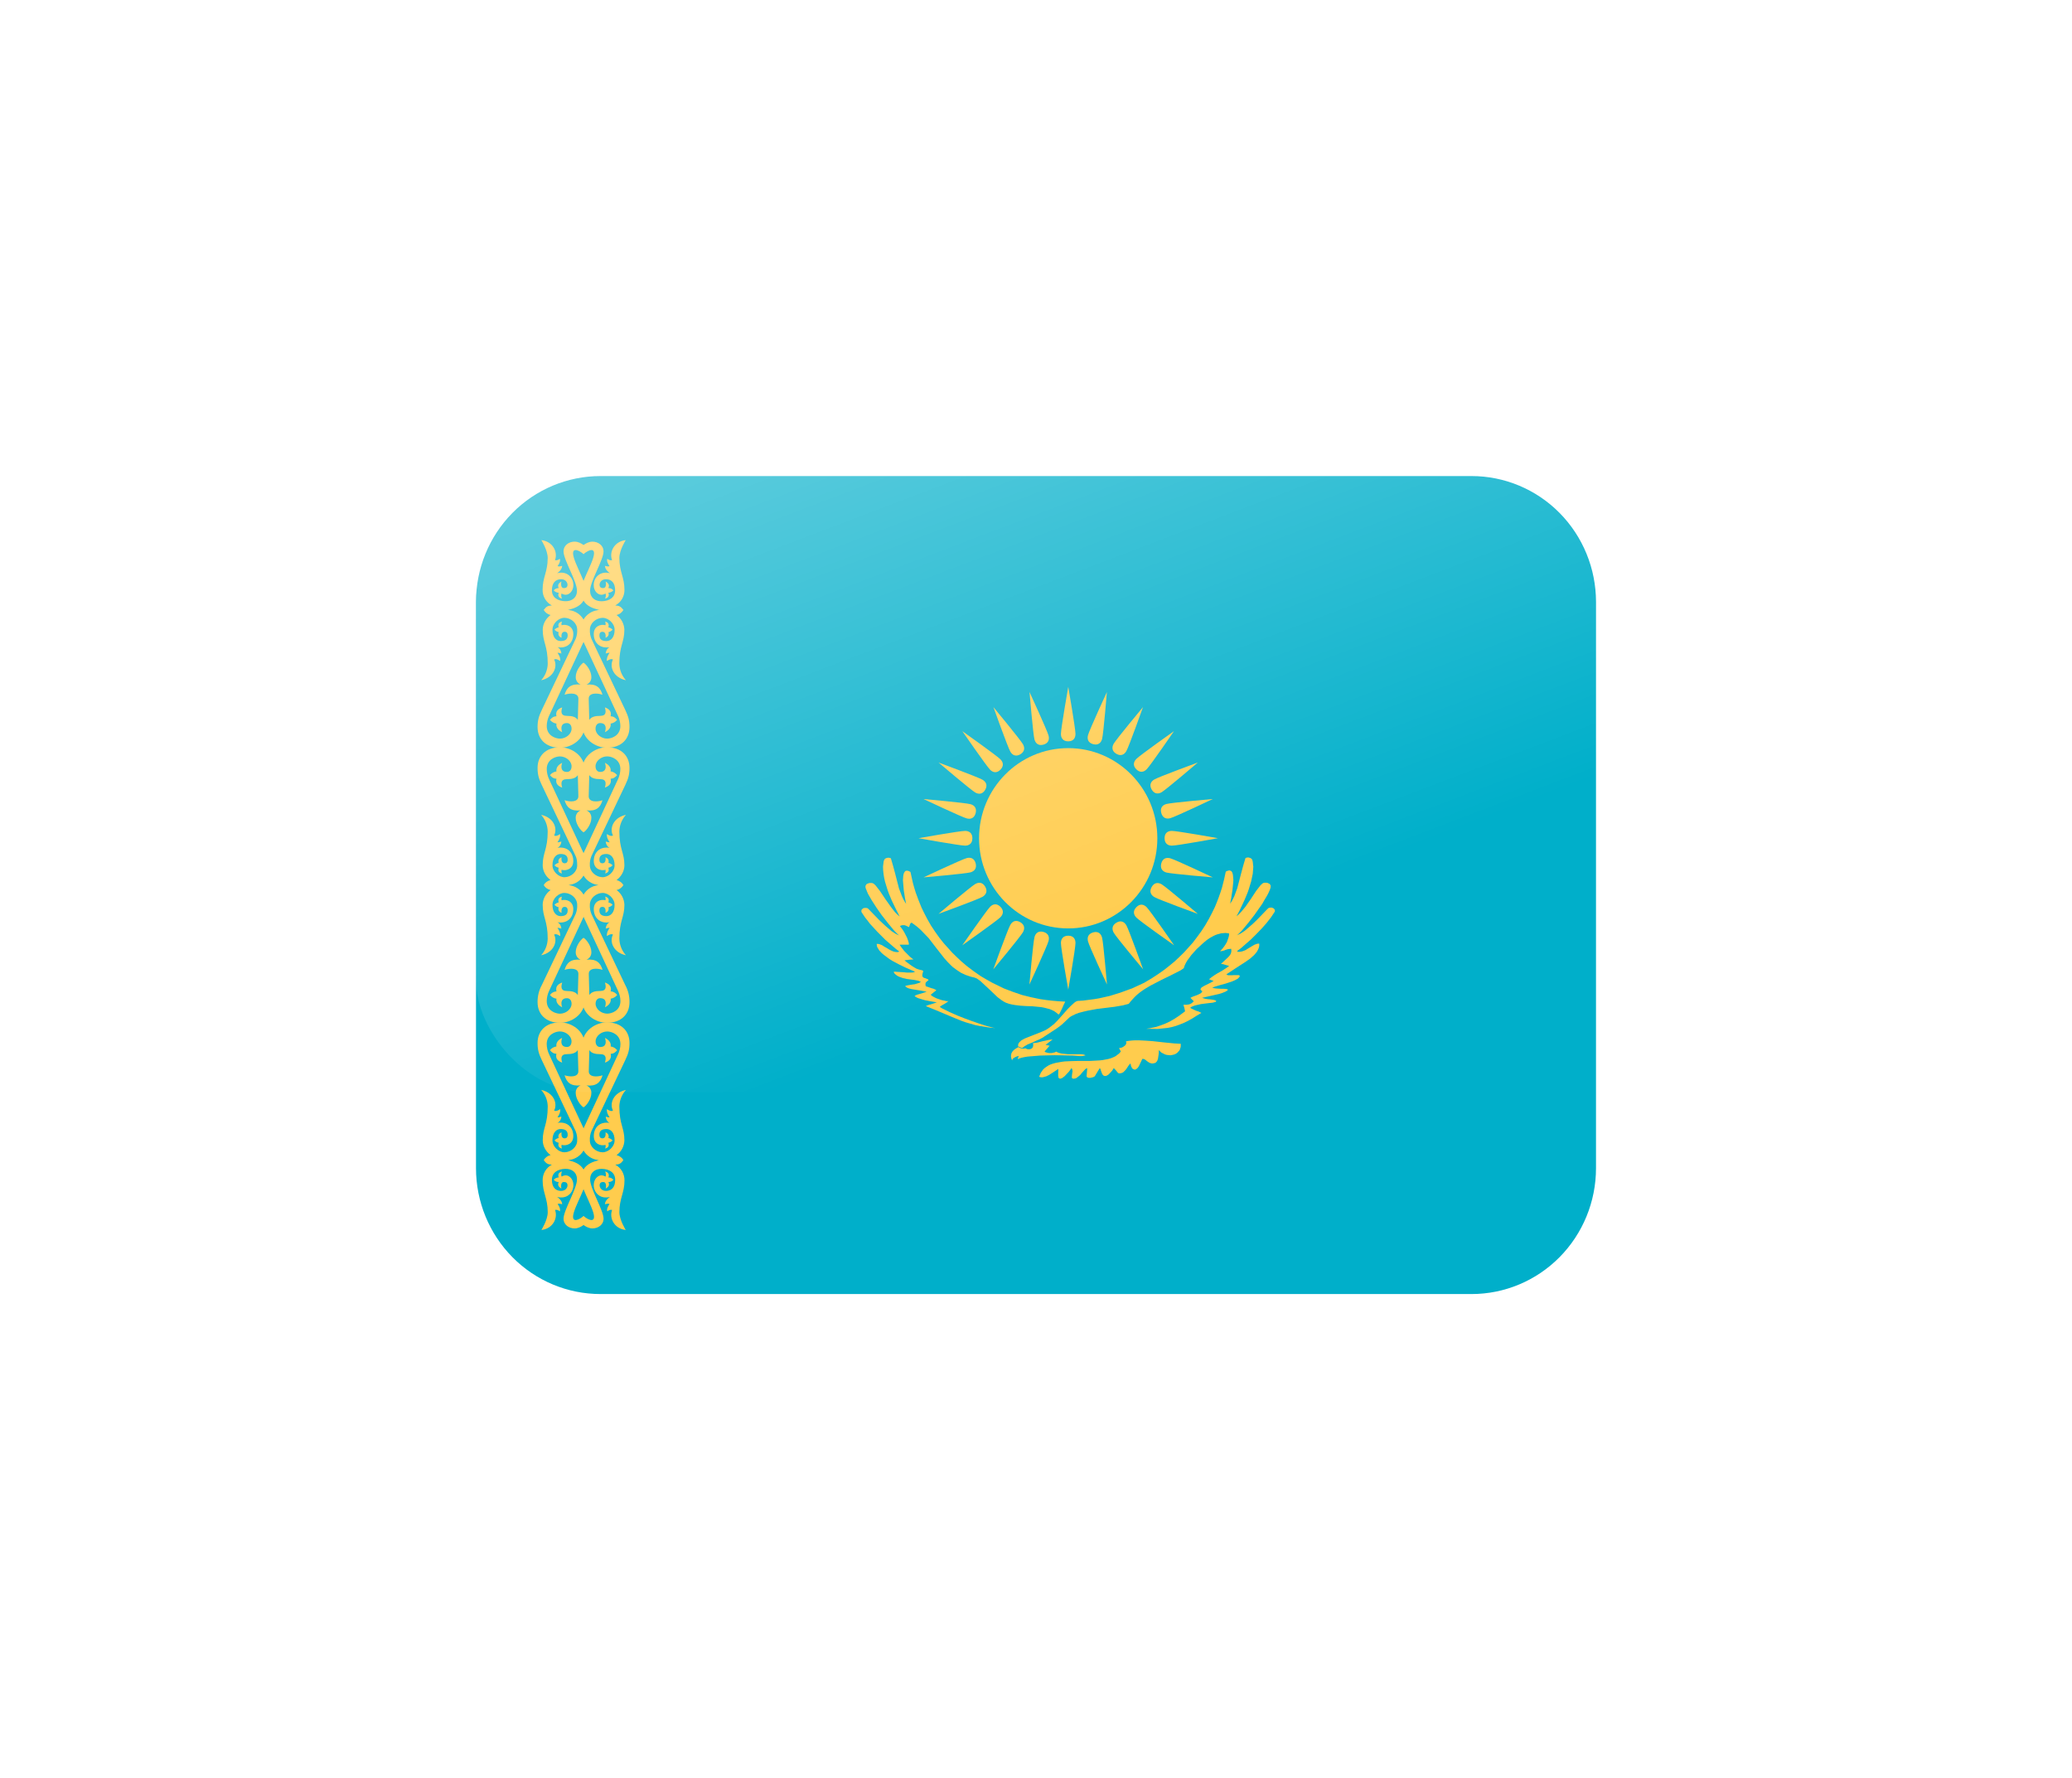 <?xml version="1.0" encoding="UTF-8"?> <svg xmlns="http://www.w3.org/2000/svg" width="148" height="127" viewBox="0 0 148 127" fill="none"> <g filter="url(#filter0_d_4246_142595)"> <path d="M114 73.432C114 75.816 113.063 78.102 111.397 79.787C109.73 81.473 107.469 82.42 105.111 82.42H42.889C40.531 82.42 38.27 81.473 36.603 79.787C34.937 78.102 34 75.816 34 73.432V32.988C34 30.604 34.937 28.318 36.603 26.632C38.27 24.947 40.531 24 42.889 24H105.111C107.469 24 109.73 24.947 111.397 26.632C113.063 28.318 114 30.604 114 32.988V73.432Z" fill="#00AFCA"></path> <path d="M76.3 56.306C79.816 56.306 82.667 53.424 82.667 49.869C82.667 46.313 79.816 43.431 76.3 43.431C72.784 43.431 69.933 46.313 69.933 49.869C69.933 53.424 72.784 56.306 76.3 56.306Z" fill="#FFCC4D"></path> <path d="M76.304 42.946C76.682 42.941 76.82 42.701 76.82 42.416C76.82 42.034 76.304 39.054 76.304 39.054C76.304 39.054 75.78 42.034 75.78 42.416C75.78 42.701 75.922 42.946 76.304 42.946ZM76.304 56.827C75.922 56.83 75.78 57.07 75.78 57.355C75.78 57.74 76.304 60.679 76.304 60.679C76.304 60.679 76.82 57.737 76.82 57.355C76.822 57.072 76.682 56.827 76.304 56.827ZM74.524 56.556C74.158 56.461 73.964 56.657 73.891 56.933C73.793 57.301 73.529 60.317 73.529 60.317C73.529 60.317 74.798 57.573 74.896 57.205C74.971 56.928 74.893 56.654 74.524 56.556ZM78.08 43.146C78.449 43.245 78.649 43.047 78.722 42.773C78.82 42.402 79.064 39.425 79.064 39.425C79.064 39.425 77.816 42.128 77.716 42.501C77.642 42.775 77.713 43.047 78.08 43.146ZM72.873 55.859C72.542 55.672 72.304 55.81 72.164 56.059C71.976 56.389 70.949 59.232 70.949 59.232C70.949 59.232 72.876 56.915 73.064 56.585C73.207 56.335 73.204 56.052 72.873 55.859ZM79.738 43.836C80.069 44.029 80.313 43.89 80.453 43.642C80.644 43.31 81.642 40.501 81.642 40.501C81.642 40.501 79.74 42.786 79.549 43.117C79.411 43.364 79.411 43.645 79.738 43.836ZM71.456 54.76C71.184 54.493 70.92 54.562 70.72 54.765C70.453 55.037 68.733 57.513 68.733 57.513C68.733 57.513 71.189 55.778 71.456 55.511C71.656 55.309 71.727 55.03 71.456 54.76ZM81.164 44.941C81.436 45.213 81.704 45.144 81.904 44.941C82.173 44.672 83.858 42.216 83.858 42.216C83.858 42.216 81.438 43.928 81.171 44.2C80.971 44.402 80.898 44.672 81.164 44.941ZM70.371 53.325C70.178 52.996 69.904 52.996 69.658 53.138C69.329 53.329 67.036 55.27 67.036 55.27C67.036 55.27 69.851 54.241 70.178 54.05C70.424 53.906 70.562 53.659 70.371 53.325ZM82.26 46.384C82.453 46.718 82.733 46.721 82.976 46.579C83.304 46.386 85.56 44.458 85.56 44.458C85.56 44.458 82.784 45.476 82.456 45.667C82.211 45.811 82.073 46.051 82.26 46.384ZM69.689 51.655C69.587 51.286 69.32 51.215 69.047 51.286C68.682 51.385 65.969 52.662 65.969 52.662C65.969 52.662 68.951 52.403 69.316 52.304C69.589 52.228 69.787 52.028 69.689 51.655ZM82.947 48.06C83.049 48.433 83.316 48.509 83.589 48.435C83.956 48.336 86.629 47.065 86.629 47.065C86.629 47.065 83.687 47.321 83.318 47.42C83.047 47.492 82.849 47.691 82.947 48.06ZM69.456 49.864C69.451 49.482 69.213 49.343 68.931 49.343C68.553 49.343 65.607 49.864 65.607 49.864C65.607 49.864 68.553 50.395 68.931 50.395C69.213 50.395 69.456 50.251 69.456 49.864ZM83.184 49.864C83.187 50.251 83.424 50.395 83.707 50.395C84.087 50.395 86.993 49.864 86.993 49.864C86.993 49.864 84.084 49.343 83.707 49.343C83.424 49.341 83.184 49.482 83.184 49.864ZM69.689 48.073C69.782 47.703 69.589 47.507 69.316 47.433C68.951 47.334 65.969 47.067 65.969 47.067C65.969 47.067 68.682 48.35 69.047 48.449C69.32 48.523 69.591 48.446 69.689 48.073ZM82.949 51.666C82.851 52.039 83.047 52.242 83.318 52.316C83.684 52.414 86.629 52.662 86.629 52.662C86.629 52.662 83.956 51.397 83.587 51.298C83.316 51.226 83.047 51.295 82.949 51.666ZM70.373 46.404C70.558 46.071 70.422 45.829 70.176 45.687C69.849 45.496 67.038 44.458 67.038 44.458C67.038 44.458 69.329 46.406 69.656 46.597C69.902 46.741 70.182 46.736 70.373 46.404ZM82.264 53.345C82.073 53.679 82.211 53.927 82.456 54.068C82.782 54.261 85.562 55.27 85.562 55.27C85.562 55.27 83.302 53.349 82.976 53.156C82.731 53.014 82.453 53.014 82.264 53.345ZM71.46 44.97C71.724 44.696 71.656 44.429 71.456 44.227C71.187 43.957 68.738 42.218 68.738 42.218C68.738 42.218 70.453 44.701 70.718 44.97C70.918 45.173 71.191 45.245 71.46 44.97ZM81.171 54.787C80.902 55.061 80.971 55.336 81.171 55.535C81.438 55.807 83.867 57.511 83.867 57.511C83.867 57.511 82.173 55.064 81.904 54.792C81.704 54.59 81.438 54.515 81.171 54.787ZM72.882 43.872C73.204 43.676 73.207 43.4 73.067 43.15C72.878 42.82 70.958 40.499 70.958 40.499C70.958 40.499 71.976 43.346 72.164 43.676C72.304 43.926 72.551 44.065 72.882 43.872ZM79.747 55.895C79.418 56.088 79.413 56.369 79.553 56.616C79.744 56.949 81.651 59.229 81.651 59.229C81.651 59.229 80.644 56.421 80.456 56.088C80.313 55.843 80.073 55.702 79.747 55.895ZM74.531 43.182C74.896 43.078 74.967 42.809 74.896 42.532C74.798 42.164 73.536 39.421 73.536 39.421C73.536 39.421 73.791 42.436 73.889 42.804C73.962 43.081 74.162 43.281 74.531 43.182ZM78.087 56.589C77.718 56.693 77.642 56.962 77.716 57.239C77.813 57.609 79.071 60.312 79.071 60.312C79.071 60.312 78.818 57.335 78.72 56.967C78.649 56.69 78.451 56.49 78.087 56.589Z" fill="#FFCC4D"></path> <path d="M82.547 65.894L82.464 65.93L82.373 65.943L82.304 65.957L82.178 65.93L82.122 65.907L82.071 65.882L82.011 65.844L81.911 65.772L81.82 65.698L81.769 65.662L81.704 65.635L81.66 65.624H81.596L81.344 66.152L81.293 66.226L81.244 66.287L81.193 66.325L81.149 66.363L81.084 66.388H81.024L80.969 66.363L80.891 66.325L80.869 66.287L80.842 66.249L80.816 66.199L80.789 66.141L80.753 65.954L80.68 66.015L80.611 66.103L80.473 66.314L80.391 66.424L80.304 66.509L80.258 66.561L80.198 66.599L80.138 66.626L80.064 66.649H80.029L79.964 66.662L79.904 66.649L79.858 66.626L79.716 66.453L79.556 66.28L79.447 66.453L79.32 66.599L79.26 66.66L79.204 66.721L79.144 66.77L79.031 66.833L78.971 66.846H78.911L78.86 66.833L78.811 66.806L78.776 66.768L78.729 66.709C78.698 66.618 78.665 66.527 78.629 66.438L78.616 66.374L78.593 66.327L78.567 66.303H78.54L78.211 66.846L78.164 66.894L78.078 66.932L77.887 66.979H77.773L77.687 66.954L77.66 66.941L77.624 66.903L77.616 66.88V66.831L77.66 66.287L77.624 66.3L77.529 66.348C77.441 66.44 77.356 66.534 77.273 66.631L77.164 66.768L77.029 66.882L76.902 66.979L76.831 67.019L76.684 67.042L76.624 67.028L76.598 67.019L76.573 66.993L76.56 66.954V66.916L76.573 66.759L76.611 66.509L76.587 66.363L76.536 66.278L76.462 66.388L76.342 66.548C76.242 66.658 76.14 66.766 76.036 66.871C75.977 66.91 75.92 66.951 75.864 66.995L75.731 67.042L75.704 67.028H75.667L75.64 67.006L75.631 66.993L75.604 66.954L75.596 66.916V66.869L75.582 66.806L75.596 66.339C75.373 66.491 75.149 66.64 74.922 66.781L74.838 66.819L74.742 66.869C74.651 66.891 74.562 66.914 74.473 66.941H74.384L74.302 66.93L74.227 66.903L74.264 66.804L74.338 66.631L74.384 66.559L74.438 66.485L74.484 66.41L74.609 66.287L74.744 66.19L74.9 66.089L75.06 66.015L75.244 65.954L75.427 65.907L75.842 65.833L76.049 65.806C76.662 65.77 77.278 65.766 77.891 65.77L78.564 65.732L78.773 65.707L79.16 65.633L79.347 65.581L79.52 65.51L79.68 65.435C79.764 65.368 79.851 65.3 79.94 65.238L80.058 65.098L79.931 64.853L80.031 64.84L80.127 64.817L80.227 64.768L80.309 64.705L80.344 64.683L80.384 64.644L80.411 64.595L80.438 64.559L80.447 64.51V64.424L80.42 64.375L80.629 64.337L80.851 64.312L81.084 64.298H81.327C81.667 64.312 82.004 64.332 82.342 64.359C82.853 64.422 83.367 64.471 83.88 64.521L84.34 64.546V64.716L84.331 64.793L84.304 64.865L84.282 64.939L84.256 64.999L84.22 65.049C84.178 65.098 84.131 65.148 84.084 65.195L83.976 65.267L83.858 65.316L83.74 65.343L83.604 65.368L83.344 65.343L83.209 65.305L83.091 65.242L82.964 65.181L82.869 65.094L82.773 64.997V65.208C82.756 65.346 82.733 65.48 82.713 65.617L82.667 65.745L82.64 65.797L82.604 65.833L82.578 65.871L82.547 65.894ZM72.729 64.732L73.007 64.856C73.062 64.809 73.119 64.764 73.178 64.721L73.287 64.662L73.384 64.6L73.751 64.451L74.067 64.303L74.227 64.242L74.498 64.096L74.607 64.02C74.882 63.838 75.16 63.658 75.438 63.48L75.68 63.307L75.864 63.159C76.047 62.993 76.224 62.824 76.402 62.654L76.476 62.604L76.56 62.555C76.661 62.503 76.763 62.454 76.867 62.407L77.073 62.335C77.487 62.22 77.907 62.13 78.329 62.063C78.76 62.011 79.191 61.953 79.622 61.903L80.196 61.804C80.338 61.764 80.48 61.728 80.624 61.694L80.771 61.508L81.007 61.249L81.167 61.09L81.344 60.939L81.553 60.78L81.796 60.618L82.164 60.398C82.429 60.263 82.691 60.128 82.953 59.989C83.42 59.769 83.88 59.535 84.338 59.297L84.556 59.148L84.616 58.962L84.702 58.78L84.811 58.593L85.093 58.212C85.222 58.072 85.347 57.933 85.471 57.789C85.622 57.641 85.778 57.497 85.936 57.358L86.171 57.162L86.289 57.075L86.416 56.989C86.504 56.938 86.593 56.888 86.684 56.841L86.82 56.778L86.951 56.731L87.238 56.654L87.38 56.645L87.516 56.632L87.658 56.645L87.793 56.668L87.784 56.816L87.749 56.962L87.64 57.272L87.549 57.432L87.44 57.594L87.307 57.764L87.147 57.937L87.273 57.924L87.382 57.899L87.469 57.872L87.551 57.836L87.711 57.787L87.94 57.762L87.953 57.85V57.935L87.94 58.02L87.918 58.095L87.882 58.169L87.831 58.243L87.784 58.301L87.724 58.364C87.557 58.528 87.385 58.688 87.211 58.845L87.356 58.859C87.462 58.892 87.569 58.926 87.678 58.955L87.796 58.982L87.653 59.094C87.541 59.171 87.427 59.245 87.311 59.317L86.92 59.539L86.724 59.663L86.529 59.8L86.347 59.948L86.429 59.96L86.542 60.009L86.591 60.023L86.638 60.047L86.678 60.059L86.713 60.047L86.471 60.184C86.32 60.256 86.169 60.33 86.02 60.407L85.833 60.519L85.798 60.557L85.776 60.596L85.749 60.631L85.758 60.681L85.784 60.719L85.831 60.755L85.876 60.795L85.858 60.843L85.831 60.883L85.784 60.919L85.74 60.957L85.622 61.016L85.48 61.079L85.202 61.177L85.029 61.265L85.271 61.51L85.184 61.595L85.102 61.658L85.029 61.697L84.942 61.732L84.773 61.757H84.533L84.56 61.87L84.596 61.98L84.647 62.229C84.495 62.348 84.34 62.463 84.182 62.573L83.9 62.757L83.587 62.941L83.218 63.114C83.012 63.195 82.804 63.269 82.593 63.337L82.12 63.438L81.86 63.476C82.142 63.485 82.424 63.489 82.707 63.487L83.4 63.413L83.704 63.352L83.973 63.278C84.151 63.218 84.324 63.15 84.498 63.081L84.836 62.923L85.169 62.737L85.482 62.537L85.816 62.341L85.616 62.242L85.424 62.182L85.333 62.139C85.264 62.105 85.196 62.072 85.124 62.042L85.011 61.98L85.107 61.908L85.224 61.858L85.351 61.811C85.498 61.775 85.647 61.741 85.793 61.71C85.984 61.69 86.176 61.665 86.367 61.638L86.609 61.613L86.796 61.566L86.844 61.539L86.88 61.501L86.871 61.487L86.844 61.463L86.809 61.449L86.762 61.427L86.627 61.4L86.453 61.375L86.284 61.362L86.116 61.337L85.964 61.299L85.873 61.261L87.067 60.991L87.276 60.928C87.367 60.894 87.456 60.856 87.544 60.818L87.662 60.742L87.713 60.694L87.7 60.683L87.678 60.656L87.564 60.631L87.409 60.618H87.222C87.096 60.609 86.971 60.6 86.844 60.596L86.689 60.569L86.589 60.544L86.762 60.472C87.02 60.391 87.282 60.317 87.544 60.247C87.693 60.196 87.844 60.144 87.996 60.099L88.227 60L88.336 59.939L88.436 59.879L88.471 59.84L88.509 59.791L88.544 59.755L88.558 59.717L88.544 59.679L88.509 59.652L88.471 59.643H88.133L87.973 59.652H87.756L87.691 59.643L87.649 59.616L87.596 59.591C88.04 59.294 88.489 59 88.94 58.713L89.291 58.465C89.386 58.386 89.478 58.304 89.569 58.221L89.678 58.097L89.778 57.973L89.851 57.839L89.911 57.704L89.947 57.553V57.394H89.864L89.778 57.407L89.587 57.479C89.417 57.587 89.246 57.69 89.071 57.789L88.976 57.852L88.862 57.899L88.753 57.937L88.653 57.962L88.558 57.976H88.444L88.349 57.937L88.644 57.715C88.882 57.511 89.118 57.304 89.351 57.097C89.609 56.848 89.861 56.592 90.107 56.331L90.458 55.935C90.562 55.796 90.669 55.661 90.778 55.526C90.864 55.401 90.951 55.273 91.033 55.145L91.06 55.097L91.069 55.059L91.06 55.007L91.047 54.971L91.033 54.931L90.998 54.906L90.96 54.868L90.924 54.855L90.878 54.832L90.824 54.819H90.729L90.682 54.832L90.618 54.841L90.582 54.882L90.531 54.92C90.282 55.171 90.036 55.428 89.793 55.686L89.498 55.969C89.304 56.14 89.108 56.309 88.911 56.477C88.818 56.54 88.724 56.602 88.629 56.661L88.36 56.798L88.442 56.724C88.531 56.639 88.618 56.553 88.702 56.466C89.016 56.102 89.316 55.724 89.604 55.342L90.169 54.54L90.32 54.27L90.471 54.023L90.593 53.799L90.689 53.587L90.749 53.417L90.762 53.356V53.257L90.749 53.219L90.704 53.145L90.678 53.12L90.638 53.109L90.569 53.068L90.478 53.044H90.311L90.264 53.057L90.229 53.068L90.178 53.095L90.142 53.131L90.042 53.219C89.933 53.352 89.827 53.489 89.724 53.628C89.48 54.014 89.222 54.392 88.956 54.763L88.647 55.133L88.491 55.295L88.322 55.443L88.54 55.032L88.882 54.306L89.104 53.776L89.2 53.504L89.369 52.947C89.411 52.767 89.449 52.587 89.482 52.406C89.498 52.237 89.511 52.068 89.522 51.898L89.504 51.774L89.496 51.664L89.482 51.549L89.447 51.406L89.42 51.365L89.36 51.304L89.278 51.269L89.187 51.242H89.104L89.027 51.255L89.004 51.269L88.969 51.278L88.956 51.304C88.736 52.005 88.569 52.72 88.378 53.428C88.307 53.626 88.236 53.823 88.16 54.021L87.978 54.378L87.864 54.538L87.938 54.183C87.973 53.976 88.004 53.772 88.033 53.565L88.084 53.057L88.098 52.846C88.091 52.739 88.082 52.632 88.071 52.525L88.049 52.401L88.013 52.302L87.962 52.228L87.936 52.203L87.862 52.178L87.827 52.165H87.787L87.751 52.178L87.651 52.203L87.556 52.253C87.48 52.635 87.389 53.014 87.287 53.39C87.141 53.863 86.971 54.328 86.776 54.783C86.644 55.062 86.504 55.338 86.358 55.61L86.089 56.079L85.798 56.522C85.603 56.798 85.4 57.069 85.191 57.335C84.987 57.569 84.778 57.798 84.567 58.027C84.347 58.245 84.122 58.461 83.893 58.672C83.658 58.87 83.42 59.061 83.178 59.25C82.882 59.466 82.58 59.672 82.271 59.867L81.733 60.187L80.878 60.584L79.998 60.903L79.269 61.128L78.513 61.299L78.136 61.362L77.362 61.461L76.971 61.485L76.933 61.499L76.896 61.51L76.822 61.55L76.74 61.609C76.644 61.693 76.55 61.779 76.458 61.867L76.262 62.067L75.553 62.867L75.284 63.139L74.969 63.384L74.844 63.469L74.722 63.546L74.456 63.669C74.042 63.84 73.622 63.995 73.207 64.164L73.098 64.224L73 64.276L72.929 64.323L72.793 64.46L72.756 64.521L72.729 64.582L72.72 64.669V64.732" fill="#FFCC4D"></path> <path d="M77.202 65.287L77.407 65.314L77.507 65.352L77.529 65.363V65.377H77.507L77.48 65.388L77.284 65.426H77.129L76.618 65.388L75.322 65.363C74.98 65.368 74.638 65.377 74.296 65.388C73.993 65.411 73.693 65.435 73.391 65.462L73.158 65.501L72.951 65.548C72.902 65.566 72.856 65.584 72.807 65.597L72.744 65.624L72.696 65.662L72.718 65.536L72.771 65.411L72.6 65.46L72.453 65.534L72.396 65.572L72.344 65.622L72.307 65.68L72.298 65.743L72.262 65.658L72.236 65.581C72.229 65.528 72.22 65.475 72.209 65.422C72.222 65.357 72.236 65.291 72.244 65.226L72.284 65.163L72.307 65.114L72.358 65.056L72.456 64.957L72.589 64.869L72.74 64.784C72.82 64.831 72.905 64.868 72.993 64.894C73.081 64.902 73.169 64.893 73.253 64.869C73.389 64.99 73.74 64.966 73.789 64.746C73.808 64.664 73.808 64.58 73.789 64.498L73.936 64.487L74.107 64.46L74.484 64.361L74.682 64.323L74.864 64.276L75.036 64.251L75.18 64.238L75.12 64.289L74.802 64.534L74.682 64.62L74.838 64.66L74.973 64.685L74.684 65.017L74.609 65.116L74.704 65.154L74.802 65.181L74.913 65.206H75.133L75.351 65.157L75.438 65.105L75.538 65.157L75.636 65.195C75.698 65.213 75.762 65.231 75.827 65.244C75.978 65.26 76.129 65.278 76.282 65.291H77.202M76.089 61.535L75.98 61.757L75.856 62.042C75.792 62.159 75.732 62.277 75.676 62.398L75.613 62.46L75.469 62.337L75.309 62.224L75.138 62.137L74.958 62.065L74.564 61.964L74.371 61.928C74.16 61.903 73.948 61.883 73.736 61.867C73.454 61.863 73.174 61.849 72.893 61.827L72.502 61.78L72.282 61.741L72.076 61.694L71.858 61.618L71.673 61.521L71.538 61.431L71.258 61.222C70.849 60.834 70.444 60.44 70.024 60.061L69.782 59.89L69.671 59.84L69.556 59.805L69.349 59.757C69.228 59.714 69.107 59.673 68.984 59.634C68.871 59.578 68.756 59.525 68.64 59.474C68.439 59.348 68.243 59.212 68.056 59.065L67.933 58.951L67.691 58.706L67.458 58.447C67.073 57.973 66.711 57.483 66.336 57.003C66.156 56.81 65.973 56.62 65.787 56.434L65.629 56.288L65.469 56.153L65.118 55.895L65.082 55.906L65.042 55.944L65.004 55.994C64.982 56.05 64.964 56.108 64.947 56.167L64.933 56.216L64.844 56.176L64.771 56.138L64.682 56.099L64.609 56.075H64.451L64.364 56.099L64.28 56.138C64.347 56.223 64.411 56.308 64.473 56.396L64.582 56.569L64.78 56.951L64.851 57.138L64.878 57.236L64.904 57.31L64.916 57.396V57.468H64.258L64.353 57.616C64.427 57.717 64.504 57.816 64.582 57.913L64.987 58.322L65.122 58.432L65.247 58.519C65.141 58.531 65.035 58.539 64.929 58.546L64.609 58.582L64.718 58.683C64.813 58.751 64.907 58.82 65 58.892L65.158 59.002L65.318 59.101L65.476 59.189L65.622 59.238L65.758 59.274L65.867 59.299L65.902 59.312L65.929 59.34L65.938 59.351V59.398L65.902 59.499L65.893 59.571L65.878 59.62V59.656L65.893 59.719L65.902 59.769L65.929 59.791L65.964 59.818L66.011 59.843L66.073 59.856L66.198 59.906L66.258 59.928L66.307 59.966L66.318 59.98V60.005L66.307 60.018L66.209 60.09L66.16 60.139L66.111 60.2V60.252L66.1 60.301L66.124 60.434L66.551 60.582L66.649 60.605L66.747 60.645L66.82 60.683L66.882 60.721L66.478 61.043L66.587 61.142L66.722 61.216L66.893 61.301C67.016 61.346 67.138 61.386 67.262 61.427L67.444 61.463L67.604 61.501H67.749L67.613 61.6L67.442 61.71L67.26 61.811L67.124 61.91L67.247 61.995C67.618 62.188 67.998 62.368 68.384 62.528C69.06 62.806 69.751 63.049 70.447 63.267C70.602 63.305 70.756 63.346 70.909 63.391L71.104 63.429L70.711 63.391C70.467 63.359 70.223 63.321 69.98 63.278L69.638 63.204L68.964 63.009L68.649 62.896C67.804 62.564 66.98 62.182 66.133 61.858L66.196 61.822L66.367 61.759L66.476 61.735C66.624 61.69 66.769 61.64 66.916 61.586C66.625 61.542 66.335 61.489 66.047 61.429C65.897 61.38 65.747 61.334 65.596 61.292L65.509 61.254L65.436 61.216L65.376 61.175L65.336 61.139V61.128L65.349 61.114L65.387 61.101L65.422 61.076L65.52 61.038L65.947 60.912L66.193 60.827C65.84 60.76 65.484 60.699 65.129 60.643L64.958 60.602L64.822 60.555L64.773 60.528L64.727 60.49L64.687 60.467L64.662 60.427L64.7 60.402L64.809 60.377C64.922 60.36 65.038 60.339 65.151 60.317L65.347 60.292C65.458 60.261 65.567 60.227 65.676 60.191L65.727 60.155L65.776 60.115L65.582 60.041L65.458 60.018L65.336 59.991L64.776 59.917L64.629 59.881L64.493 59.854L64.224 59.757L64.1 59.694L64 59.623L63.902 59.535L63.829 59.425L63.856 59.411L63.902 59.398H63.964L64.062 59.411L64.527 59.436L64.798 59.463H65.138L65.233 59.45L65.309 59.425L65.358 59.398C65.128 59.303 64.9 59.204 64.673 59.101C64.523 59.024 64.372 58.95 64.22 58.879L63.758 58.634L63.538 58.497C63.402 58.4 63.268 58.301 63.136 58.2L62.964 58.052L62.889 57.967L62.813 57.892L62.767 57.818L62.716 57.731L62.667 57.659L62.64 57.573L62.62 57.414H62.702L62.8 57.425L62.898 57.465L62.996 57.502L63.189 57.625L63.409 57.749L63.507 57.812L63.616 57.87L63.724 57.919L63.822 57.958L63.931 57.985L64.029 57.996H64.14L64.236 57.958L63.947 57.733C63.707 57.532 63.471 57.328 63.238 57.12C62.851 56.747 62.48 56.359 62.124 55.956L61.969 55.747L61.809 55.549C61.721 55.422 61.635 55.294 61.551 55.165L61.529 55.115V55.03L61.54 54.992L61.551 54.956L61.589 54.931L61.624 54.893L61.664 54.866L61.711 54.852L61.76 54.843H61.858L61.918 54.852L61.971 54.866L62.018 54.904C62.282 55.169 62.542 55.437 62.798 55.708C63.08 55.983 63.373 56.248 63.678 56.499L63.958 56.681L64.102 56.758L64.238 56.805L64.142 56.744L63.887 56.486C63.573 56.122 63.276 55.744 62.982 55.362C62.853 55.183 62.726 55.002 62.602 54.819C62.492 54.64 62.377 54.463 62.26 54.288C62.167 54.134 62.077 53.977 61.991 53.819C61.942 53.691 61.89 53.563 61.836 53.437L61.82 53.376V53.275L61.836 53.239L61.882 53.165L61.909 53.138L61.947 53.115L62.104 53.064H62.276L62.324 53.075L62.36 53.089L62.409 53.115L62.544 53.239L62.862 53.648C63.111 54.035 63.373 54.412 63.644 54.783L63.933 55.154L64.093 55.313L64.264 55.461C64.07 55.088 63.883 54.71 63.704 54.329C63.629 54.153 63.556 53.976 63.484 53.799L63.387 53.527C63.335 53.339 63.278 53.154 63.216 52.969L63.156 52.698L63.111 52.421L63.084 52.163L63.073 51.918L63.084 51.794L63.1 51.682L63.111 51.57L63.136 51.459L63.16 51.419L63.173 51.383L63.209 51.343L63.233 51.32L63.318 51.282L63.404 51.26H63.489L63.562 51.273L63.598 51.282L63.624 51.295L63.638 51.322L63.651 51.358C63.86 52.048 64.031 52.749 64.211 53.448C64.282 53.644 64.356 53.837 64.433 54.028L64.518 54.212L64.616 54.385L64.724 54.558L64.653 54.199C64.625 53.993 64.593 53.789 64.556 53.585C64.531 53.347 64.511 53.108 64.496 52.868L64.52 52.547L64.544 52.421L64.582 52.325L64.631 52.25L64.656 52.224L64.691 52.199L64.727 52.188H64.838L64.938 52.224L65.033 52.273L65.204 53.05C65.267 53.286 65.336 53.522 65.411 53.754C65.536 54.106 65.671 54.457 65.816 54.803L65.987 55.16L66.231 55.632L66.498 56.099L66.793 56.544L67.109 56.987L67.404 57.358C67.609 57.591 67.816 57.823 68.027 58.05C68.247 58.268 68.471 58.481 68.7 58.69L69.053 58.989C69.378 59.245 69.711 59.488 70.056 59.717C70.324 59.879 70.598 60.036 70.873 60.187L71.713 60.596C72.14 60.766 72.571 60.923 73.007 61.063C73.433 61.177 73.867 61.276 74.302 61.359C74.887 61.454 75.487 61.51 76.089 61.535Z" fill="#FFCC4D"></path> <path d="M41.682 76.852C41.682 76.852 41.156 77.294 40.978 77.072C40.691 76.713 41.86 74.917 41.86 74.284C41.86 73.248 41.173 72.96 40.329 72.814C39.76 72.715 38.838 72.857 38.838 72.857C39.011 73.093 39.124 73.167 39.418 73.18C39.216 73.288 39.047 73.45 38.931 73.649C38.815 73.848 38.756 74.075 38.76 74.306C38.76 75.196 39.124 75.564 39.124 76.573C39.124 77.133 38.671 77.843 38.671 77.843C39.471 77.762 39.871 77.014 39.644 76.412C39.706 76.4 39.769 76.403 39.828 76.422C39.888 76.44 39.942 76.473 39.987 76.517C40.044 76.353 39.953 76.158 39.829 75.994C39.929 75.942 40.002 75.973 40.16 76.005C40.144 75.834 40.042 75.654 39.796 75.484C40.516 75.67 40.958 75.165 40.958 74.634C40.958 74.23 40.68 73.942 40.407 73.942C40.303 73.945 40.203 73.977 40.116 74.034C40.064 73.926 40.091 73.778 40.142 73.668C39.944 73.72 39.818 73.839 39.909 74.09C39.841 74.092 39.774 74.107 39.713 74.135C39.651 74.164 39.596 74.205 39.551 74.257C39.594 74.311 39.648 74.353 39.711 74.382C39.773 74.41 39.841 74.422 39.909 74.418C39.798 74.652 39.922 74.785 40.102 74.888C40.102 74.888 39.987 74.418 40.282 74.418C40.416 74.418 40.536 74.466 40.536 74.661C40.536 74.83 40.387 75.068 40.044 75.054C39.7 75.039 39.422 74.814 39.422 74.263C39.422 73.749 39.829 73.495 40.364 73.479C40.849 73.464 41.213 73.729 41.213 74.234C41.213 74.904 40.253 76.436 40.253 77.034C40.253 77.483 40.651 77.733 41.042 77.733C41.549 77.733 41.976 77.225 41.976 77.225L41.682 76.852ZM41.571 64.714C41.571 63.595 42.567 63.018 43.349 63.018C44.402 63.018 44.964 63.656 44.964 64.487C44.964 64.963 44.878 65.26 44.662 65.712L42.247 70.783C42.158 70.996 42.12 71.227 42.133 71.457C42.133 71.911 42.571 72.284 43.029 72.295C43.444 72.306 43.9 71.902 43.9 71.441C43.9 70.882 43.616 70.635 43.32 70.635C42.958 70.635 42.813 70.783 42.813 71.041C42.813 71.223 42.9 71.3 43.022 71.3C43.333 71.3 43.247 70.877 43.247 70.877C43.288 70.886 43.327 70.904 43.361 70.93C43.395 70.955 43.423 70.988 43.443 71.026C43.462 71.063 43.474 71.105 43.476 71.148C43.478 71.191 43.471 71.233 43.456 71.273C43.572 71.298 43.677 71.36 43.756 71.45C43.675 71.537 43.571 71.595 43.456 71.617C43.529 71.859 43.431 71.978 43.222 72.03C43.258 71.948 43.268 71.857 43.251 71.769C42.92 71.864 42.413 71.716 42.413 71.136C42.413 70.561 42.807 70.078 43.547 70.197C43.369 70.116 43.282 69.943 43.264 69.745C43.398 69.801 43.547 69.808 43.547 69.808C43.46 69.655 43.34 69.522 43.344 69.217C43.482 69.282 43.609 69.397 43.784 69.323C43.509 68.776 43.847 68.026 44.709 67.844C44.416 68.166 44.249 68.584 44.24 69.021C44.24 70.325 44.6 70.54 44.6 71.444C44.594 71.654 44.539 71.86 44.439 72.046C44.34 72.231 44.198 72.389 44.027 72.509V72.493C44.276 72.56 44.438 72.688 44.531 72.857C43.956 73.021 43.118 73.019 42.671 72.841C42.469 72.811 42.275 72.737 42.105 72.622C41.935 72.507 41.792 72.356 41.687 72.178C41.578 71.925 41.522 71.652 41.522 71.376C41.522 71.1 41.578 70.827 41.687 70.574C42.029 69.853 43.642 66.395 44.144 65.305C44.255 65.074 44.314 64.82 44.316 64.564C44.316 63.901 43.713 63.667 43.371 63.667C42.96 63.667 42.542 63.986 42.542 64.377C42.542 64.629 42.678 64.777 42.869 64.777C43.333 64.777 43.304 64.379 43.211 64.128C43.498 64.262 43.667 64.492 43.62 64.739C43.784 64.761 43.94 64.84 44.082 65.002C43.969 65.15 43.831 65.258 43.62 65.26C43.713 65.642 43.46 65.804 43.211 65.891C43.289 65.613 43.34 65.287 42.869 65.287C42.524 65.287 42.253 65.226 42.096 64.999C42.084 65.303 42.056 66.494 42.056 66.494C42.038 66.943 42.649 66.93 43.038 66.797C42.889 67.314 42.589 67.595 41.889 67.523C41.996 67.564 42.088 67.639 42.151 67.736C42.214 67.834 42.245 67.948 42.24 68.064C42.24 68.487 41.902 68.952 41.682 69.091L41.571 64.714Z" fill="#FFCC4D"></path> <path d="M41.791 64.714C41.791 63.595 40.796 63.018 40.013 63.018C38.96 63.018 38.398 63.656 38.398 64.487C38.398 64.963 38.484 65.26 38.7 65.712L41.116 70.783C41.203 70.996 41.241 71.227 41.227 71.457C41.227 71.911 40.789 72.284 40.333 72.295C39.916 72.306 39.462 71.902 39.462 71.441C39.462 70.882 39.747 70.635 40.042 70.635C40.404 70.635 40.549 70.783 40.549 71.041C40.549 71.223 40.462 71.3 40.34 71.3C40.029 71.3 40.116 70.877 40.116 70.877C40.074 70.886 40.035 70.904 40.001 70.93C39.968 70.955 39.94 70.988 39.92 71.026C39.9 71.063 39.888 71.105 39.886 71.148C39.884 71.191 39.891 71.233 39.907 71.273C39.79 71.298 39.685 71.36 39.607 71.45C39.687 71.537 39.792 71.595 39.907 71.617C39.836 71.859 39.933 71.978 40.142 72.028C40.106 71.946 40.096 71.855 40.113 71.767C40.444 71.862 40.951 71.713 40.951 71.133C40.951 70.558 40.558 70.075 39.82 70.194C39.996 70.113 40.084 69.94 40.1 69.743C40.01 69.778 39.916 69.799 39.82 69.806C39.904 69.653 40.024 69.52 40.02 69.215C39.882 69.28 39.758 69.394 39.58 69.32C39.856 68.774 39.518 68.024 38.656 67.842C38.948 68.163 39.115 68.582 39.124 69.019C39.124 70.322 38.767 70.538 38.767 71.441C38.767 71.819 38.96 72.23 39.34 72.506V72.491C39.235 72.512 39.136 72.556 39.05 72.618C38.963 72.681 38.89 72.762 38.836 72.855C39.411 73.019 40.247 73.016 40.696 72.839C40.898 72.809 41.091 72.734 41.262 72.62C41.432 72.505 41.575 72.353 41.68 72.176C41.789 71.923 41.845 71.65 41.845 71.374C41.845 71.098 41.789 70.825 41.68 70.572C41.338 69.85 39.724 66.392 39.222 65.303C39.111 65.072 39.053 64.818 39.051 64.561C39.051 63.898 39.653 63.665 39.996 63.665C40.407 63.665 40.824 63.984 40.824 64.375C40.824 64.626 40.689 64.775 40.498 64.775C40.033 64.775 40.062 64.377 40.153 64.125C39.867 64.26 39.698 64.489 39.744 64.737C39.564 64.764 39.399 64.858 39.282 64.999C39.396 65.148 39.533 65.256 39.744 65.258C39.651 65.64 39.904 65.802 40.153 65.889C40.076 65.611 40.024 65.285 40.498 65.285C40.842 65.285 41.113 65.224 41.271 64.997L41.311 66.491C41.329 66.941 40.716 66.927 40.327 66.795C40.473 67.309 40.776 67.59 41.473 67.518C41.366 67.56 41.275 67.635 41.212 67.732C41.149 67.829 41.117 67.944 41.122 68.06C41.122 68.482 41.458 68.947 41.68 69.087L41.791 64.714ZM41.682 76.852C41.682 76.852 42.209 77.294 42.387 77.072C42.673 76.713 41.504 74.917 41.504 74.284C41.504 73.248 42.191 72.96 43.036 72.814C43.604 72.715 44.529 72.857 44.529 72.857C44.353 73.093 44.242 73.167 43.949 73.18C44.151 73.288 44.319 73.45 44.435 73.649C44.551 73.848 44.611 74.075 44.607 74.306C44.607 75.196 44.242 75.564 44.242 76.573C44.242 77.133 44.696 77.843 44.696 77.843C43.896 77.762 43.496 77.014 43.722 76.412C43.661 76.4 43.598 76.404 43.538 76.422C43.479 76.441 43.425 76.473 43.38 76.517C43.322 76.353 43.416 76.158 43.538 75.994C43.438 75.942 43.364 75.973 43.207 76.005C43.222 75.834 43.322 75.654 43.571 75.484C42.851 75.67 42.409 75.165 42.409 74.634C42.409 74.23 42.687 73.942 42.96 73.942C43.049 73.942 43.178 73.98 43.251 74.034C43.302 73.926 43.276 73.778 43.222 73.668C43.422 73.72 43.547 73.839 43.458 74.09C43.526 74.092 43.592 74.107 43.654 74.136C43.715 74.164 43.77 74.206 43.816 74.257C43.773 74.311 43.718 74.353 43.656 74.382C43.594 74.41 43.526 74.422 43.458 74.418C43.569 74.652 43.444 74.785 43.264 74.888C43.264 74.888 43.38 74.418 43.084 74.418C42.951 74.418 42.831 74.466 42.831 74.661C42.831 74.83 42.98 75.068 43.322 75.054C43.664 75.039 43.942 74.814 43.942 74.263C43.942 73.749 43.536 73.495 43 73.479C42.516 73.464 42.151 73.729 42.151 74.234C42.151 74.904 43.111 76.436 43.111 77.034C43.111 77.483 42.713 77.733 42.322 77.733C41.816 77.733 41.389 77.225 41.389 77.225L41.682 76.852ZM41.571 45.069C41.571 43.946 42.567 43.371 43.349 43.371C44.402 43.371 44.964 44.009 44.964 44.842C44.964 45.316 44.878 45.613 44.662 46.065L42.247 51.138C42.158 51.35 42.119 51.58 42.133 51.81C42.133 52.266 42.571 52.637 43.029 52.65C43.444 52.659 43.9 52.255 43.9 51.797C43.9 51.239 43.616 50.99 43.32 50.99C42.958 50.99 42.813 51.141 42.813 51.399C42.813 51.576 42.9 51.655 43.022 51.655C43.333 51.655 43.247 51.233 43.247 51.233C43.288 51.241 43.326 51.259 43.36 51.284C43.394 51.309 43.421 51.342 43.441 51.379C43.461 51.416 43.473 51.457 43.475 51.5C43.478 51.542 43.471 51.584 43.456 51.624C43.572 51.649 43.677 51.712 43.756 51.803C43.675 51.889 43.57 51.948 43.456 51.972C43.529 52.215 43.431 52.331 43.222 52.383C43.258 52.301 43.269 52.21 43.251 52.122C42.92 52.217 42.413 52.068 42.413 51.489C42.413 50.916 42.807 50.433 43.547 50.552C43.369 50.466 43.282 50.293 43.264 50.1C43.398 50.154 43.547 50.159 43.547 50.159C43.46 50.006 43.34 49.873 43.344 49.57C43.482 49.633 43.609 49.75 43.784 49.675C43.509 49.127 43.847 48.374 44.709 48.197C44.417 48.519 44.25 48.938 44.24 49.374C44.24 50.675 44.6 50.893 44.6 51.799C44.6 52.176 44.407 52.585 44.027 52.864V52.848C44.271 52.916 44.431 53.039 44.527 53.21C43.951 53.376 43.113 53.372 42.667 53.194C42.464 53.164 42.271 53.089 42.101 52.974C41.931 52.86 41.788 52.709 41.682 52.531C41.574 52.279 41.517 52.007 41.517 51.731C41.517 51.456 41.574 51.184 41.682 50.931C42.024 50.208 43.638 46.75 44.14 45.66C44.25 45.429 44.308 45.176 44.311 44.919C44.311 44.254 43.709 44.02 43.367 44.02C42.956 44.02 42.538 44.337 42.538 44.728C42.538 44.979 42.673 45.13 42.864 45.13C43.329 45.13 43.3 44.73 43.207 44.481C43.493 44.611 43.662 44.845 43.616 45.092C43.78 45.114 43.936 45.191 44.078 45.357C43.964 45.501 43.827 45.609 43.616 45.613C43.709 45.997 43.456 46.159 43.207 46.247C43.284 45.968 43.336 45.645 42.864 45.645C42.52 45.645 42.249 45.584 42.091 45.359C42.08 45.66 42.051 46.853 42.051 46.853C42.033 47.3 42.644 47.289 43.033 47.154C42.889 47.671 42.589 47.95 41.889 47.878C41.996 47.92 42.088 47.995 42.151 48.093C42.214 48.19 42.245 48.305 42.24 48.422C42.24 48.842 41.902 49.309 41.682 49.446L41.571 45.069Z" fill="#FFCC4D"></path> <path d="M41.791 45.069C41.791 43.946 40.796 43.371 40.013 43.371C38.96 43.371 38.398 44.009 38.398 44.842C38.398 45.316 38.484 45.613 38.7 46.065L41.116 51.138C41.2 51.316 41.227 51.516 41.227 51.81C41.227 52.266 40.789 52.637 40.333 52.65C39.916 52.659 39.462 52.255 39.462 51.797C39.462 51.239 39.747 50.99 40.042 50.99C40.404 50.99 40.549 51.141 40.549 51.399C40.549 51.576 40.462 51.655 40.34 51.655C40.029 51.655 40.116 51.233 40.116 51.233C40.074 51.241 40.035 51.258 40.002 51.283C39.968 51.308 39.94 51.341 39.92 51.378C39.9 51.416 39.888 51.457 39.886 51.499C39.884 51.542 39.891 51.584 39.907 51.624C39.79 51.649 39.685 51.712 39.607 51.803C39.687 51.889 39.792 51.948 39.907 51.972C39.836 52.215 39.931 52.331 40.14 52.383C40.104 52.301 40.094 52.21 40.111 52.122C40.442 52.217 40.949 52.068 40.949 51.489C40.949 50.916 40.556 50.433 39.818 50.552C39.993 50.466 40.082 50.293 40.098 50.1C39.964 50.154 39.818 50.159 39.818 50.159C39.902 50.006 40.022 49.873 40.018 49.57C39.88 49.633 39.756 49.75 39.578 49.675C39.853 49.127 39.516 48.374 38.653 48.197C38.945 48.519 39.112 48.938 39.122 49.374C39.122 50.675 38.764 50.893 38.764 51.799C38.764 52.176 38.958 52.585 39.338 52.864V52.848C39.091 52.916 38.929 53.039 38.838 53.21C39.413 53.376 40.249 53.372 40.698 53.194C40.9 53.164 41.093 53.089 41.264 52.974C41.434 52.86 41.577 52.709 41.682 52.531C41.791 52.279 41.847 52.007 41.847 51.731C41.847 51.456 41.791 51.184 41.682 50.931C41.34 50.208 39.727 46.75 39.224 45.66C39.114 45.43 39.055 45.177 39.053 44.921C39.053 44.256 39.656 44.022 39.998 44.022C40.409 44.022 40.827 44.339 40.827 44.73C40.827 44.982 40.691 45.132 40.5 45.132C40.036 45.132 40.064 44.732 40.156 44.483C39.869 44.613 39.7 44.847 39.747 45.094C39.565 45.121 39.4 45.215 39.284 45.359C39.398 45.503 39.536 45.611 39.747 45.615C39.653 45.999 39.907 46.161 40.156 46.249C40.078 45.97 40.027 45.647 40.5 45.647C40.844 45.647 41.116 45.586 41.273 45.361L41.311 46.851C41.329 47.298 40.716 47.287 40.327 47.152C40.473 47.669 40.776 47.948 41.473 47.878C41.366 47.92 41.274 47.995 41.211 48.093C41.148 48.19 41.117 48.305 41.122 48.422C41.122 48.842 41.46 49.309 41.682 49.446L41.791 45.069Z" fill="#FFCC4D"></path> <path d="M41.791 41.703C41.791 42.825 40.796 43.402 40.013 43.402C38.96 43.402 38.398 42.764 38.398 41.928C38.398 41.456 38.484 41.16 38.7 40.706L41.116 35.632C41.203 35.42 41.241 35.19 41.227 34.96C41.227 34.507 40.789 34.134 40.333 34.122C39.916 34.113 39.462 34.516 39.462 34.976C39.462 35.536 39.747 35.783 40.042 35.783C40.404 35.783 40.549 35.632 40.549 35.374C40.549 35.194 40.462 35.118 40.34 35.118C40.029 35.118 40.116 35.54 40.116 35.54C40.074 35.532 40.035 35.514 40.001 35.489C39.968 35.463 39.94 35.431 39.92 35.393C39.9 35.356 39.888 35.314 39.886 35.272C39.884 35.229 39.891 35.186 39.907 35.147C39.79 35.124 39.684 35.061 39.607 34.969C39.688 34.885 39.792 34.827 39.907 34.803C39.836 34.56 39.933 34.444 40.142 34.392C40.106 34.474 40.096 34.565 40.113 34.653C40.444 34.558 40.951 34.711 40.951 35.286C40.951 35.859 40.558 36.342 39.82 36.223C39.996 36.309 40.084 36.482 40.1 36.675C40.01 36.642 39.916 36.623 39.82 36.616C39.904 36.769 40.024 36.902 40.02 37.205C39.882 37.142 39.758 37.025 39.58 37.099C39.856 37.648 39.518 38.401 38.656 38.58C38.947 38.257 39.114 37.838 39.124 37.401C39.124 36.102 38.767 35.882 38.767 34.978C38.767 34.601 38.96 34.192 39.34 33.913V33.929C39.236 33.907 39.137 33.863 39.051 33.8C38.964 33.737 38.892 33.656 38.838 33.563C39.413 33.399 40.249 33.401 40.698 33.581C40.9 33.611 41.094 33.686 41.264 33.801C41.435 33.916 41.577 34.068 41.682 34.246C41.791 34.498 41.847 34.771 41.847 35.046C41.847 35.321 41.791 35.593 41.682 35.846C41.34 36.569 39.727 40.027 39.224 41.115C39.114 41.345 39.055 41.598 39.053 41.854C39.053 42.521 39.656 42.753 39.998 42.753C40.409 42.753 40.827 42.436 40.827 42.043C40.827 41.793 40.691 41.641 40.5 41.641C40.036 41.641 40.064 42.038 40.156 42.29C39.869 42.16 39.7 41.926 39.747 41.679C39.566 41.651 39.401 41.557 39.284 41.414C39.398 41.27 39.536 41.16 39.747 41.157C39.653 40.776 39.907 40.611 40.156 40.522C40.078 40.802 40.027 41.128 40.5 41.128C40.844 41.128 41.116 41.187 41.273 41.414L41.313 39.917C41.331 39.47 40.718 39.483 40.329 39.616C40.476 39.099 40.778 38.821 41.476 38.89C41.368 38.848 41.276 38.773 41.214 38.675C41.151 38.578 41.119 38.463 41.124 38.346C41.124 37.926 41.46 37.459 41.682 37.322L41.791 41.703ZM41.791 61.35C41.791 62.472 40.796 63.047 40.013 63.047C38.96 63.047 38.398 62.411 38.398 61.577C38.392 61.15 38.496 60.729 38.7 60.355L41.116 55.282C41.203 55.069 41.241 54.839 41.227 54.61C41.227 54.154 40.789 53.783 40.333 53.772C39.916 53.76 39.462 54.165 39.462 54.623C39.462 55.18 39.747 55.43 40.042 55.43C40.404 55.43 40.549 55.279 40.549 55.021C40.549 54.843 40.462 54.767 40.34 54.767C40.029 54.767 40.116 55.189 40.116 55.189C40.074 55.181 40.036 55.163 40.002 55.137C39.968 55.112 39.941 55.079 39.921 55.042C39.901 55.004 39.889 54.963 39.887 54.921C39.885 54.878 39.891 54.836 39.907 54.796C39.789 54.772 39.684 54.709 39.607 54.616C39.687 54.531 39.792 54.473 39.907 54.45C39.836 54.205 39.931 54.088 40.14 54.037C40.104 54.118 40.094 54.21 40.111 54.297C40.442 54.203 40.949 54.354 40.949 54.931C40.949 55.504 40.556 55.985 39.818 55.868C39.993 55.956 40.082 56.126 40.098 56.322C39.964 56.27 39.818 56.261 39.818 56.261C39.902 56.414 40.022 56.549 40.018 56.85C39.88 56.787 39.756 56.67 39.578 56.744C39.853 57.29 39.516 58.047 38.653 58.223C38.946 57.901 39.112 57.482 39.122 57.045C39.122 55.749 38.764 55.526 38.764 54.623C38.764 54.243 38.958 53.834 39.338 53.558V53.572C39.091 53.507 38.929 53.383 38.838 53.21C39.413 53.046 40.249 53.048 40.698 53.228C40.9 53.258 41.093 53.333 41.264 53.448C41.434 53.562 41.577 53.714 41.682 53.891C41.791 54.143 41.847 54.415 41.847 54.691C41.847 54.966 41.791 55.238 41.682 55.49C41.34 56.214 39.727 59.672 39.224 60.762C39.113 60.992 39.055 61.245 39.053 61.501C39.053 62.166 39.656 62.398 39.998 62.398C40.409 62.398 40.827 62.081 40.827 61.688C40.827 61.443 40.691 61.29 40.5 61.29C40.036 61.29 40.064 61.688 40.156 61.937C39.869 61.807 39.7 61.571 39.747 61.326C39.565 61.3 39.4 61.206 39.284 61.063C39.337 60.987 39.406 60.925 39.486 60.88C39.566 60.835 39.655 60.809 39.747 60.804C39.653 60.422 39.907 60.263 40.156 60.173C40.078 60.454 40.027 60.778 40.5 60.778C40.844 60.778 41.116 60.836 41.273 61.065L41.313 59.569C41.331 59.124 40.718 59.135 40.329 59.268C40.476 58.753 40.778 58.474 41.476 58.544C41.368 58.502 41.276 58.427 41.214 58.329C41.151 58.232 41.119 58.117 41.124 58C41.124 57.58 41.46 57.115 41.682 56.976L41.791 61.35Z" fill="#FFCC4D"></path> <path d="M41.571 61.35C41.571 62.472 42.567 63.047 43.349 63.047C44.402 63.047 44.964 62.411 44.964 61.577C44.97 61.15 44.866 60.729 44.662 60.355L42.247 55.282C42.158 55.069 42.119 54.84 42.133 54.61C42.133 54.154 42.571 53.783 43.029 53.772C43.444 53.76 43.9 54.165 43.9 54.623C43.9 55.18 43.616 55.43 43.32 55.43C42.958 55.43 42.813 55.279 42.813 55.021C42.813 54.843 42.9 54.767 43.022 54.767C43.333 54.767 43.247 55.189 43.247 55.189C43.288 55.181 43.327 55.163 43.36 55.137C43.394 55.112 43.422 55.079 43.441 55.042C43.461 55.004 43.473 54.963 43.475 54.921C43.478 54.878 43.471 54.836 43.456 54.796C43.573 54.772 43.678 54.709 43.756 54.616C43.675 54.531 43.57 54.473 43.456 54.45C43.529 54.205 43.431 54.088 43.222 54.037C43.264 54.131 43.264 54.217 43.251 54.297C42.92 54.203 42.413 54.354 42.413 54.931C42.413 55.504 42.807 55.985 43.547 55.868C43.369 55.956 43.282 56.126 43.264 56.322C43.398 56.27 43.547 56.261 43.547 56.261C43.46 56.414 43.34 56.549 43.344 56.85C43.482 56.787 43.609 56.67 43.784 56.744C43.509 57.29 43.847 58.047 44.709 58.223C44.416 57.901 44.25 57.482 44.24 57.045C44.24 55.749 44.6 55.526 44.6 54.623C44.594 54.413 44.539 54.206 44.44 54.021C44.34 53.836 44.199 53.677 44.027 53.558V53.572C44.131 53.55 44.23 53.507 44.317 53.444C44.404 53.381 44.477 53.301 44.531 53.208C43.956 53.044 43.118 53.046 42.671 53.226C42.469 53.256 42.276 53.331 42.105 53.445C41.935 53.56 41.792 53.711 41.687 53.888C41.578 54.141 41.522 54.413 41.522 54.688C41.522 54.964 41.578 55.236 41.687 55.488C42.029 56.212 43.642 59.67 44.144 60.76C44.251 60.989 44.316 61.231 44.316 61.499C44.316 62.164 43.713 62.395 43.371 62.395C42.96 62.395 42.542 62.078 42.542 61.685C42.542 61.44 42.678 61.288 42.869 61.288C43.333 61.288 43.304 61.685 43.211 61.935C43.498 61.804 43.667 61.568 43.62 61.324C43.802 61.299 43.967 61.205 44.082 61.061C44.029 60.985 43.961 60.922 43.88 60.878C43.8 60.833 43.711 60.807 43.62 60.802C43.713 60.42 43.46 60.261 43.211 60.171C43.289 60.452 43.34 60.775 42.869 60.775C42.524 60.775 42.253 60.834 42.096 61.063C42.084 60.762 42.056 59.566 42.056 59.566C42.038 59.121 42.649 59.133 43.038 59.265C42.889 58.751 42.589 58.472 41.889 58.542C41.996 58.5 42.088 58.425 42.151 58.327C42.214 58.23 42.245 58.114 42.24 57.998C42.24 57.578 41.902 57.113 41.682 56.974L41.571 61.35ZM41.682 29.57C41.682 29.57 42.209 29.123 42.387 29.345C42.673 29.707 41.504 31.502 41.504 32.136C41.504 33.174 42.191 33.455 43.036 33.603C43.604 33.704 44.529 33.563 44.529 33.563C44.351 33.327 44.24 33.257 43.947 33.239C44.149 33.133 44.317 32.972 44.434 32.773C44.55 32.575 44.609 32.348 44.604 32.118C44.604 31.224 44.24 30.855 44.24 29.849C44.24 29.289 44.693 28.577 44.693 28.577C43.893 28.66 43.493 29.408 43.72 30.008C43.659 30.02 43.596 30.016 43.537 29.998C43.478 29.979 43.424 29.947 43.38 29.903C43.322 30.069 43.416 30.262 43.538 30.428C43.438 30.482 43.364 30.449 43.207 30.415C43.222 30.588 43.322 30.768 43.571 30.939C42.849 30.75 42.407 31.258 42.407 31.79C42.407 32.192 42.684 32.478 42.958 32.478C43.047 32.478 43.176 32.442 43.249 32.386C43.3 32.496 43.273 32.644 43.22 32.754C43.42 32.702 43.544 32.581 43.456 32.332C43.592 32.326 43.72 32.266 43.813 32.165C43.77 32.111 43.715 32.068 43.653 32.04C43.59 32.011 43.522 31.998 43.453 32.001C43.564 31.768 43.44 31.637 43.26 31.534C43.26 31.534 43.376 32.001 43.08 32.001C42.947 32.001 42.827 31.956 42.827 31.761C42.827 31.59 42.976 31.352 43.318 31.368C43.66 31.381 43.938 31.606 43.938 32.161C43.938 32.671 43.531 32.922 42.996 32.941C42.513 32.954 42.149 32.689 42.149 32.185C42.149 31.514 43.109 29.986 43.109 29.386C43.109 28.936 42.711 28.685 42.32 28.685C41.813 28.685 41.387 29.193 41.387 29.193L41.682 29.57Z" fill="#FFCC4D"></path> <path d="M41.682 29.57C41.682 29.57 41.156 29.123 40.978 29.345C40.689 29.709 41.86 31.505 41.86 32.138C41.86 33.176 41.173 33.457 40.329 33.606C39.76 33.704 38.838 33.563 38.838 33.563C39.011 33.327 39.124 33.257 39.418 33.239C39.215 33.133 39.046 32.972 38.929 32.774C38.812 32.576 38.753 32.349 38.758 32.118C38.758 31.224 39.122 30.855 39.122 29.849C39.122 29.289 38.669 28.577 38.669 28.577C39.469 28.66 39.869 29.408 39.642 30.008C39.703 30.019 39.766 30.015 39.826 29.997C39.885 29.979 39.94 29.946 39.984 29.903C40.042 30.069 39.951 30.262 39.827 30.428C39.924 30.482 39.998 30.449 40.158 30.415C40.142 30.588 40.04 30.768 39.793 30.939C40.513 30.75 40.956 31.258 40.956 31.79C40.956 32.192 40.678 32.478 40.404 32.478C40.301 32.475 40.2 32.443 40.113 32.386C40.064 32.498 40.091 32.644 40.142 32.754C39.944 32.702 39.82 32.581 39.909 32.334C39.841 32.331 39.775 32.315 39.714 32.287C39.652 32.258 39.597 32.218 39.551 32.167C39.593 32.113 39.648 32.07 39.71 32.041C39.772 32.012 39.84 31.998 39.909 32.001C39.798 31.768 39.922 31.637 40.102 31.534C40.102 31.534 39.987 32.001 40.282 32.001C40.416 32.001 40.536 31.956 40.536 31.761C40.536 31.59 40.387 31.352 40.044 31.368C39.7 31.381 39.422 31.606 39.422 32.158C39.422 32.669 39.829 32.92 40.364 32.938C40.849 32.952 41.213 32.689 41.213 32.183C41.213 31.511 40.253 29.983 40.253 29.384C40.253 28.934 40.651 28.683 41.042 28.683C41.549 28.683 41.976 29.19 41.976 29.19L41.682 29.57ZM41.571 41.703C41.571 42.825 42.567 43.402 43.349 43.402C44.402 43.402 44.964 42.764 44.964 41.928C44.964 41.456 44.878 41.16 44.662 40.706L42.247 35.632C42.16 35.42 42.122 35.191 42.136 34.963C42.136 34.509 42.573 34.136 43.031 34.125C43.447 34.116 43.902 34.518 43.902 34.978C43.902 35.538 43.618 35.785 43.322 35.785C42.96 35.785 42.816 35.635 42.816 35.376C42.816 35.196 42.902 35.12 43.024 35.12C43.336 35.12 43.249 35.542 43.249 35.542C43.29 35.534 43.329 35.516 43.362 35.49C43.396 35.465 43.424 35.432 43.444 35.395C43.464 35.357 43.475 35.316 43.477 35.274C43.48 35.231 43.473 35.189 43.458 35.149C43.574 35.124 43.679 35.061 43.756 34.969C43.674 34.884 43.568 34.826 43.453 34.803C43.527 34.56 43.429 34.444 43.22 34.392C43.262 34.486 43.262 34.572 43.249 34.653C42.918 34.558 42.411 34.709 42.411 35.286C42.411 35.859 42.804 36.342 43.544 36.223C43.367 36.309 43.28 36.482 43.262 36.675C43.353 36.642 43.448 36.622 43.544 36.616C43.458 36.769 43.338 36.902 43.342 37.205C43.48 37.142 43.607 37.025 43.782 37.099C43.507 37.648 43.844 38.401 44.707 38.58C44.415 38.257 44.248 37.838 44.238 37.401C44.238 36.102 44.598 35.882 44.598 34.978C44.592 34.768 44.536 34.562 44.437 34.377C44.337 34.192 44.196 34.033 44.024 33.913V33.929C44.129 33.907 44.228 33.862 44.315 33.799C44.401 33.736 44.474 33.656 44.529 33.563C43.951 33.401 43.113 33.403 42.664 33.583C42.462 33.612 42.269 33.687 42.099 33.802C41.929 33.916 41.786 34.068 41.682 34.246C41.573 34.498 41.517 34.771 41.517 35.046C41.517 35.321 41.573 35.593 41.682 35.846C42.024 36.569 43.638 40.027 44.14 41.115C44.249 41.346 44.308 41.598 44.311 41.854C44.311 42.521 43.709 42.753 43.367 42.753C42.956 42.753 42.538 42.436 42.538 42.043C42.538 41.793 42.673 41.641 42.864 41.641C43.329 41.641 43.3 42.038 43.207 42.29C43.493 42.16 43.662 41.926 43.616 41.679C43.797 41.652 43.962 41.557 44.078 41.414C43.964 41.27 43.827 41.16 43.616 41.157C43.709 40.776 43.456 40.611 43.207 40.522C43.284 40.802 43.336 41.128 42.864 41.128C42.52 41.128 42.249 41.187 42.091 41.414C42.08 41.112 42.051 39.917 42.051 39.917C42.033 39.47 42.644 39.483 43.033 39.616C42.889 39.104 42.589 38.825 41.889 38.895C41.996 38.853 42.088 38.778 42.151 38.68C42.214 38.582 42.245 38.467 42.24 38.351C42.24 37.931 41.902 37.464 41.682 37.326L41.571 41.703Z" fill="#FFCC4D"></path> </g> <rect opacity="0.4" x="34" y="24" width="80" height="54" rx="8" fill="url(#paint0_linear_4246_142595)"></rect> <defs> <filter id="filter0_d_4246_142595" x="0" y="0" width="148" height="126.42" filterUnits="userSpaceOnUse" color-interpolation-filters="sRGB"> <feFlood flood-opacity="0" result="BackgroundImageFix"></feFlood> <feColorMatrix in="SourceAlpha" type="matrix" values="0 0 0 0 0 0 0 0 0 0 0 0 0 0 0 0 0 0 127 0" result="hardAlpha"></feColorMatrix> <feOffset dy="10"></feOffset> <feGaussianBlur stdDeviation="17"></feGaussianBlur> <feComposite in2="hardAlpha" operator="out"></feComposite> <feColorMatrix type="matrix" values="0 0 0 0 0 0 0 0 0 0.686 0 0 0 0 0.792 0 0 0 0.25 0"></feColorMatrix> <feBlend mode="normal" in2="BackgroundImageFix" result="effect1_dropShadow_4246_142595"></feBlend> <feBlend mode="normal" in="SourceGraphic" in2="effect1_dropShadow_4246_142595" result="shape"></feBlend> </filter> <linearGradient id="paint0_linear_4246_142595" x1="52.5" y1="26" x2="70.132" y2="72.249" gradientUnits="userSpaceOnUse"> <stop stop-color="white"></stop> <stop offset="1" stop-color="white" stop-opacity="0"></stop> </linearGradient> </defs> </svg> 